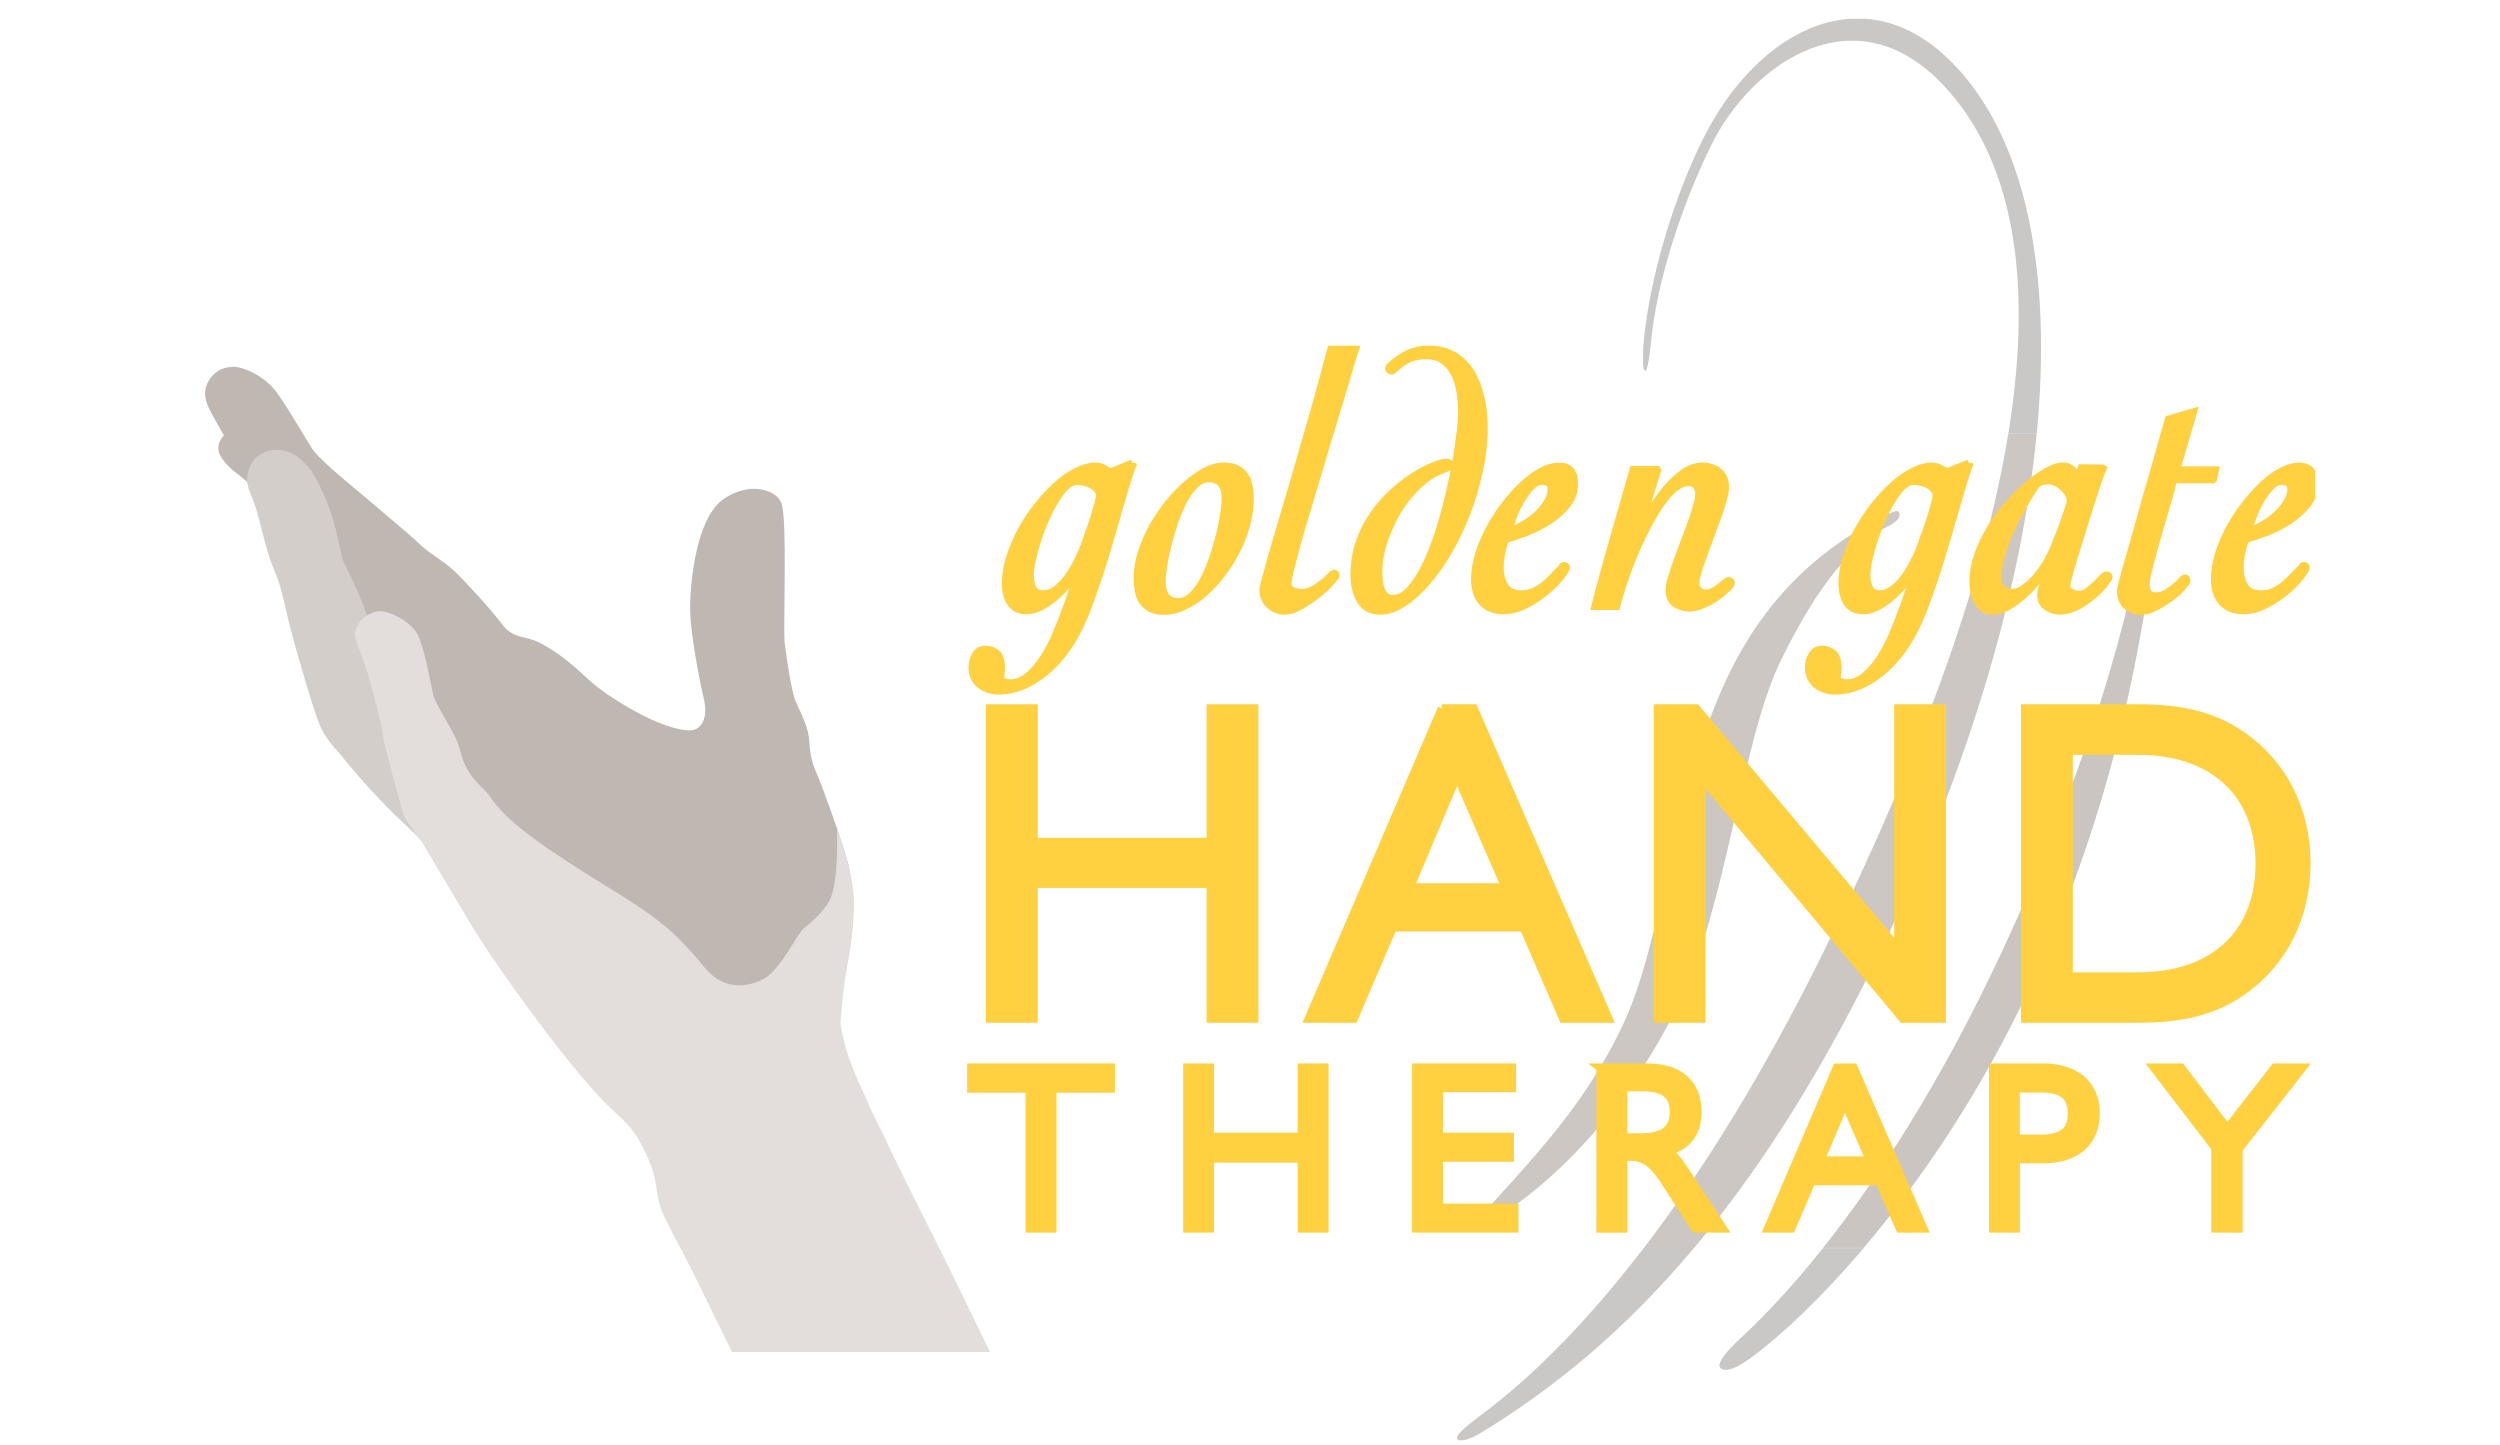<svg width="109" height="63" viewBox="0 0 109 63" fill="none" xmlns="http://www.w3.org/2000/svg">
<g clip-path="url(#clip0_11210_23203)">
<g clip-path="url(#clip1_11210_23203)">
<path d="M11.093 21.517C10.95 21.174 10.844 21.067 10.638 20.889C10.432 20.708 9.92 20.389 9.634 19.919C9.315 19.388 9.764 18.985 9.764 18.985C9.764 18.985 9.262 18.122 9.103 17.783C8.94 17.443 8.857 17.047 9.066 16.661C9.309 16.214 9.664 16.02 10.133 15.993C10.601 15.966 11.562 16.412 12.067 17.111C12.635 17.9 13.509 19.438 13.678 19.663C13.848 19.888 14.476 20.462 14.838 20.768C14.838 20.768 17.945 23.364 18.337 23.76C18.649 24.073 19.303 24.439 19.755 24.848C20.207 25.258 21.463 26.635 21.862 27.182C22.364 27.871 22.869 27.703 23.44 27.982C24.135 28.317 24.77 28.791 25.686 29.651C26.454 30.373 28.91 31.904 30.139 31.84C30.588 31.817 30.877 31.269 30.697 30.517C30.598 30.097 30.099 27.787 30.089 26.534C30.082 25.899 30.219 23.072 31.315 21.954C31.694 21.567 32.365 21.305 32.884 21.309C33.336 21.316 33.927 21.504 34.08 21.967C34.322 22.686 34.156 27.233 34.203 27.955C34.203 27.955 34.459 30.067 34.701 30.604C34.954 31.159 35.269 31.79 35.289 32.347C35.306 32.801 35.409 33.308 35.611 33.734C35.811 34.161 36.748 36.753 36.977 37.667C37.346 39.138 37.173 40.646 37.034 41.448C36.867 42.409 36.648 43.927 36.392 44.544C35.774 46.039 33.352 50.583 33.505 50.959C33.541 51.046 27.497 43.98 27.036 43.322C26.577 42.664 17.2 33.069 16.021 31.242C14.844 29.419 11.09 21.514 11.09 21.514L11.093 21.517Z" fill="#BEB7B2"/>
<path d="M21.351 36.001L19.041 37.318C19.041 37.318 17.872 36.129 17.523 35.816C16.852 35.215 15.522 33.764 15.001 33.09C14.688 32.683 14.243 32.331 13.941 31.612C13.615 30.84 12.745 27.787 12.522 26.83C12.296 25.842 12.243 25.54 11.927 24.791C11.601 24.019 11.346 22.723 11.126 22.058C10.904 21.393 10.552 20.99 10.967 20.201C11.309 19.549 12.834 19.022 13.858 21.013C14.662 22.581 14.788 23.871 14.914 24.304C15.041 24.741 15.509 25.399 15.991 26.813C16.473 28.227 19.526 34.933 19.526 34.933L21.351 35.998V36.001Z" fill="#D3CECA"/>
<path d="M43.168 58.951C42.988 58.595 41.51 55.536 41.353 55.224C39.802 52.144 39.19 50.898 38.851 50.19C37.991 48.386 38.081 48.621 37.934 48.279C37.459 47.161 36.944 46.355 36.642 44.639C36.642 44.639 36.791 42.721 36.938 42.09C37.074 41.502 37.22 40.303 37.237 39.517C37.267 38.17 36.499 36.078 36.496 36.125C36.492 36.199 36.585 38.57 36.143 39.309C35.741 39.987 35.057 40.461 35.04 40.474C34.725 40.793 34.08 42.143 33.406 42.614C33.243 42.728 32.003 43.429 30.963 42.439C30.478 41.972 30.571 41.895 29.491 40.83C28.255 39.598 26.162 38.557 23.929 37.025C21.527 35.38 21.523 34.816 21.105 34.423C20.686 34.033 20.254 33.553 20.075 32.757C19.895 31.965 19.035 30.849 18.898 30.322C18.759 29.798 18.603 28.626 18.257 27.763C18.005 27.125 16.885 26.534 16.393 26.669C15.994 26.773 15.622 27.024 15.476 27.565C15.403 27.834 15.838 28.657 16.044 29.402C16.35 30.53 16.642 31.565 16.679 31.975C16.725 32.482 17.609 35.568 17.609 35.568C17.819 35.964 18.42 36.753 18.42 36.753C18.579 37.032 20.227 39.789 20.227 39.789C21.42 41.918 25.122 46.942 26.614 48.306C26.627 48.319 26.647 48.333 26.66 48.346C27.464 49.132 27.667 49.219 28.205 50.391C28.757 51.6 28.504 51.849 28.853 52.792C28.966 53.098 29.152 53.437 30.079 55.21C30.236 55.506 31.721 58.569 31.92 58.951H43.174H43.168Z" fill="#E3DEDC"/>
<g opacity="0.49">
<path d="M64.589 61.685C63.609 62.42 63.443 62.635 63.559 62.766C63.682 62.901 64.22 62.686 64.569 62.471C67.636 60.597 70.746 58.122 73.856 54.414H71.667C69.324 57.47 66.942 59.932 64.586 61.685H64.589Z" fill="#908E8D"/>
<path d="M76.052 58.189C74.996 59.143 74.883 59.512 75.009 59.643C75.129 59.771 75.468 59.831 76.295 59.233C77.681 58.216 79.425 56.574 81.256 54.418H79.482C78.169 56.063 76.999 57.303 76.052 58.193V58.189Z" fill="#908E8D"/>
<path d="M85.373 3.006C81.462 -1.296 76.637 1.247 74.248 6.066C72.633 9.323 71.789 13.027 71.643 15.187C71.643 15.684 71.597 16.036 71.713 16.167C71.793 16.255 71.906 15.774 71.989 14.864C72.245 12.228 73.341 8.897 74.63 6.291C76.371 2.771 80.937 -0.469 84.841 3.832C87.616 6.878 88.716 11.825 87.562 18.911H88.802C89.463 12.033 88.393 6.324 85.376 3.006H85.373Z" fill="#908E8D"/>
<path d="M94.178 21.802C94.284 20.536 94.225 20.274 94.102 20.147C94.022 20.063 93.896 20.325 93.67 21.853C92.932 26.685 91.171 33.187 87.224 41.62C84.542 47.342 81.798 51.506 79.482 54.411H81.256C83.718 51.506 86.343 47.661 88.466 43.127C91.919 35.746 93.387 28.838 94.178 21.802Z" fill="#948981"/>
<path d="M82.332 22.941C82.831 22.686 82.887 22.447 82.768 22.31C82.688 22.226 82.442 22.353 82.12 22.508C79.811 23.686 77.252 25.607 75.445 29.261C72.863 34.477 72.587 41.015 70.646 44.921C69.231 47.792 67.493 49.807 65.337 52.168C64.792 52.776 64.516 53.081 64.599 53.169C64.719 53.3 65.044 53.259 65.609 52.87C68.211 51.1 71.022 48.155 73.152 43.853C75.345 39.416 75.883 32.361 77.687 28.707C79.299 25.446 80.794 23.67 82.326 22.941H82.332Z" fill="#978C85"/>
<path d="M88.799 18.914H87.559C86.589 24.895 84.007 32.408 79.458 41.599C77.006 46.559 74.368 50.888 71.67 54.414H73.86C76.485 51.291 79.106 47.298 81.701 42.053C85.689 33.993 88.127 25.859 88.799 18.914Z" fill="#988D86"/>
</g>
<path d="M44.895 47.463H42.347V46.546H48.431V47.463H45.882V53.561H44.895V47.463Z" fill="#FFD040" stroke="#FFD040" stroke-width="0.36"/>
<path d="M51.767 46.546H52.754V49.565H56.758V46.546H57.745V53.561H56.758V50.512H52.754V53.561H51.767V46.546Z" fill="#FFD040" stroke="#FFD040" stroke-width="0.36"/>
<path d="M61.745 46.546H65.922V47.439H62.732V49.565H65.829V50.472H62.732V52.658H66.025V53.561H61.748V46.546H61.745Z" fill="#FFD040" stroke="#FFD040" stroke-width="0.36"/>
<path d="M69.779 46.546H71.809C73.232 46.546 74.006 47.255 74.006 48.467C74.006 49.38 73.61 49.924 72.707 50.213C73.012 50.378 73.205 50.657 73.428 50.996L75.116 53.561H73.916L72.73 51.724C72.192 50.892 71.856 50.431 71.072 50.431H70.776V53.565H69.783V46.549L69.779 46.546ZM71.597 49.589C72.521 49.589 72.979 49.229 72.979 48.49C72.979 47.701 72.531 47.402 71.597 47.402H70.773V49.589H71.597Z" fill="#FFD040" stroke="#FFD040" stroke-width="0.36"/>
<path d="M80.093 46.546H80.814L83.861 53.561H82.834L81.941 51.499H78.983L78.1 53.561H77.083L80.09 46.546H80.093ZM81.535 50.596L80.435 48.071L79.369 50.596H81.532H81.535Z" fill="#FFD040" stroke="#FFD040" stroke-width="0.36"/>
<path d="M86.901 46.546H89.064C90.526 46.546 91.371 47.305 91.371 48.547C91.371 49.79 90.526 50.542 89.064 50.542H87.888V53.561H86.901V46.546ZM88.962 49.649C89.895 49.649 90.334 49.34 90.334 48.551C90.334 47.762 89.898 47.453 88.962 47.453H87.885V49.649H88.962Z" fill="#FFD040" stroke="#FFD040" stroke-width="0.36"/>
<path d="M96.594 50.049L93.909 46.546H95.089L97.112 49.206L99.186 46.546H100.385L97.601 50.102V53.561H96.594V50.049Z" fill="#FFD040" stroke="#FFD040" stroke-width="0.36"/>
<path d="M49.378 20.204C49.188 20.755 48.996 21.383 48.796 22.078C48.6 22.773 48.398 23.475 48.185 24.18C47.969 24.889 47.743 25.567 47.507 26.215C47.271 26.873 47.015 27.431 46.74 27.891C46.553 28.203 46.344 28.495 46.105 28.761C45.872 29.026 45.613 29.261 45.341 29.459C45.068 29.657 44.782 29.819 44.474 29.929C44.164 30.047 43.842 30.104 43.507 30.104C43.384 30.104 43.254 30.081 43.124 30.04C42.988 30 42.872 29.939 42.766 29.859C42.659 29.782 42.576 29.681 42.506 29.553C42.443 29.429 42.407 29.278 42.407 29.1C42.407 28.895 42.453 28.72 42.553 28.566C42.649 28.408 42.782 28.334 42.962 28.334C43.164 28.334 43.331 28.395 43.453 28.509C43.576 28.63 43.636 28.821 43.636 29.087C43.636 29.17 43.63 29.258 43.623 29.355C43.616 29.442 43.603 29.54 43.596 29.62C43.623 29.684 43.689 29.725 43.806 29.758C43.915 29.782 43.995 29.798 44.051 29.798C44.334 29.798 44.596 29.691 44.842 29.486C45.085 29.281 45.318 29.016 45.523 28.687C45.736 28.361 45.925 27.992 46.092 27.585C46.264 27.182 46.417 26.773 46.563 26.373C46.706 25.967 46.833 25.587 46.949 25.231C47.059 24.879 47.162 24.59 47.251 24.368L47.221 24.335C47.132 24.566 47.002 24.815 46.816 25.087C46.637 25.355 46.427 25.597 46.201 25.822C45.972 26.047 45.736 26.235 45.48 26.38C45.231 26.527 44.989 26.601 44.749 26.601C44.447 26.601 44.218 26.491 44.078 26.276C43.932 26.057 43.862 25.779 43.862 25.443C43.862 25.067 43.925 24.684 44.055 24.291C44.178 23.895 44.341 23.505 44.55 23.132C44.753 22.753 44.989 22.404 45.258 22.061C45.527 21.722 45.799 21.43 46.088 21.171C46.374 20.916 46.66 20.711 46.952 20.57C47.241 20.426 47.504 20.348 47.746 20.348C47.886 20.348 48.012 20.378 48.112 20.442C48.215 20.506 48.321 20.56 48.441 20.597L49.378 20.211V20.204ZM45.022 25.681C45.105 25.839 45.271 25.916 45.497 25.916C45.683 25.916 45.872 25.849 46.052 25.721C46.228 25.591 46.387 25.426 46.537 25.228C46.683 25.03 46.819 24.822 46.932 24.6C47.049 24.382 47.142 24.183 47.211 24.006C47.261 23.898 47.321 23.733 47.398 23.502C47.481 23.27 47.567 23.032 47.65 22.783C47.733 22.528 47.806 22.289 47.869 22.068C47.932 21.846 47.962 21.688 47.962 21.608C47.962 21.504 47.929 21.416 47.863 21.332C47.793 21.252 47.71 21.181 47.603 21.121C47.504 21.067 47.391 21.023 47.275 21.003C47.165 20.973 47.052 20.963 46.959 20.963C46.716 20.963 46.474 21.124 46.228 21.456C45.985 21.782 45.763 22.175 45.567 22.625C45.367 23.072 45.211 23.529 45.085 23.985C44.962 24.449 44.895 24.811 44.895 25.084C44.895 25.329 44.935 25.52 45.022 25.681Z" fill="#FFD040" stroke="#FFD040" stroke-width="0.36"/>
<path d="M54.328 22.874C54.229 23.247 54.083 23.619 53.903 23.979C53.717 24.338 53.511 24.68 53.265 25C53.026 25.319 52.767 25.601 52.488 25.842C52.215 26.088 51.929 26.276 51.627 26.413C51.331 26.554 51.042 26.625 50.757 26.625C50.527 26.625 50.335 26.595 50.192 26.517C50.042 26.444 49.933 26.339 49.836 26.215C49.746 26.091 49.687 25.936 49.657 25.759C49.627 25.584 49.607 25.389 49.607 25.177C49.607 24.832 49.67 24.472 49.79 24.096C49.913 23.72 50.069 23.351 50.268 22.985C50.468 22.629 50.7 22.286 50.956 21.964C51.212 21.648 51.478 21.366 51.757 21.124C52.032 20.889 52.308 20.694 52.581 20.553C52.86 20.409 53.109 20.345 53.332 20.345C53.554 20.345 53.754 20.379 53.9 20.449C54.046 20.526 54.162 20.624 54.255 20.751C54.342 20.876 54.405 21.023 54.435 21.208C54.468 21.383 54.481 21.574 54.481 21.782C54.481 22.132 54.432 22.491 54.328 22.87V22.874ZM52.112 21.107C51.929 21.282 51.76 21.507 51.607 21.786C51.458 22.064 51.322 22.373 51.202 22.716C51.089 23.058 50.989 23.394 50.903 23.727C50.816 24.066 50.753 24.372 50.71 24.66C50.664 24.946 50.644 25.181 50.644 25.362C50.644 25.957 50.893 26.256 51.395 26.256C51.597 26.256 51.793 26.165 51.976 25.997C52.159 25.822 52.328 25.597 52.478 25.322C52.631 25.04 52.764 24.731 52.88 24.388C52.999 24.052 53.099 23.713 53.182 23.381C53.269 23.045 53.332 22.729 53.375 22.444C53.418 22.155 53.445 21.92 53.445 21.742C53.445 21.144 53.196 20.849 52.694 20.849C52.484 20.849 52.292 20.936 52.112 21.104V21.107Z" fill="#FFD040" stroke="#FFD040" stroke-width="0.36"/>
<path d="M59.057 15.254C58.997 15.425 58.924 15.704 58.811 16.067C58.708 16.429 58.582 16.859 58.432 17.346C58.286 17.83 58.12 18.357 57.954 18.914C57.784 19.472 57.615 20.039 57.449 20.61C57.279 21.178 57.113 21.732 56.954 22.266C56.788 22.8 56.648 23.283 56.528 23.727C56.405 24.163 56.316 24.536 56.239 24.832C56.166 25.131 56.13 25.332 56.13 25.423C56.13 25.513 56.15 25.59 56.199 25.648C56.239 25.708 56.299 25.752 56.365 25.782C56.432 25.809 56.502 25.832 56.578 25.842C56.651 25.852 56.718 25.859 56.768 25.859C56.93 25.859 57.093 25.812 57.256 25.728C57.419 25.641 57.558 25.54 57.688 25.439C57.818 25.332 57.927 25.235 58.01 25.147C58.093 25.06 58.147 25.013 58.15 25.013C58.196 25.013 58.22 25.04 58.22 25.093C58.22 25.124 58.143 25.221 57.99 25.389C57.834 25.557 57.645 25.732 57.419 25.91C57.193 26.091 56.95 26.252 56.694 26.4C56.439 26.551 56.213 26.622 55.993 26.622C55.774 26.622 55.565 26.541 55.375 26.373C55.186 26.205 55.09 25.98 55.09 25.701C55.09 25.648 55.133 25.47 55.219 25.154C55.306 24.848 55.415 24.449 55.555 23.955C55.701 23.465 55.867 22.887 56.063 22.232C56.263 21.577 56.465 20.876 56.681 20.123C56.901 19.368 57.13 18.578 57.362 17.752C57.595 16.923 57.821 16.093 58.044 15.254H59.047H59.057Z" fill="#FFD040" stroke="#FFD040" stroke-width="0.36"/>
<path d="M60.595 16.114C60.542 16.056 60.615 15.983 60.615 15.983C60.801 15.805 61.024 15.643 61.277 15.502C61.579 15.328 61.918 15.251 62.3 15.251C62.722 15.251 63.081 15.341 63.386 15.523C63.689 15.704 63.931 15.956 64.127 16.268C64.314 16.584 64.453 16.943 64.546 17.353C64.639 17.759 64.686 18.189 64.686 18.642C64.686 19.26 64.616 19.885 64.476 20.526C64.337 21.168 64.154 21.782 63.928 22.37C63.699 22.964 63.433 23.518 63.134 24.036C62.832 24.556 62.506 25.006 62.174 25.386C61.835 25.772 61.499 26.074 61.16 26.292C60.821 26.511 60.496 26.618 60.183 26.618C59.791 26.618 59.506 26.47 59.326 26.175C59.15 25.866 59.06 25.503 59.06 25.077C59.06 24.553 59.14 24.073 59.296 23.626C59.452 23.179 59.662 22.776 59.921 22.417C60.177 22.051 60.459 21.739 60.768 21.456C61.071 21.181 61.383 20.946 61.682 20.758C61.991 20.57 62.263 20.425 62.513 20.328C62.765 20.227 62.955 20.18 63.087 20.18C63.161 20.18 63.197 20.211 63.197 20.278C63.197 20.311 63.161 20.352 63.094 20.378C63.028 20.405 62.918 20.446 62.769 20.513C62.413 20.657 62.084 20.886 61.762 21.205C61.439 21.514 61.16 21.88 60.911 22.286C60.669 22.699 60.469 23.126 60.32 23.589C60.167 24.052 60.09 24.499 60.09 24.922C60.09 25.05 60.1 25.184 60.11 25.329C60.127 25.47 60.154 25.594 60.2 25.711C60.243 25.822 60.31 25.926 60.393 26.004C60.476 26.088 60.589 26.118 60.725 26.118C61.031 26.118 61.316 25.957 61.579 25.621C61.848 25.298 62.091 24.879 62.313 24.365C62.539 23.851 62.742 23.277 62.921 22.642C63.101 22.014 63.247 21.393 63.373 20.795C63.496 20.197 63.589 19.636 63.652 19.129C63.722 18.622 63.755 18.243 63.755 17.977C63.755 17.675 63.732 17.373 63.682 17.077C63.632 16.779 63.553 16.506 63.43 16.275C63.31 16.04 63.151 15.848 62.948 15.7C62.745 15.553 62.489 15.482 62.184 15.482C61.808 15.482 61.486 15.566 61.223 15.734C61.037 15.852 60.878 15.976 60.735 16.114C60.735 16.114 60.665 16.191 60.595 16.12V16.114Z" fill="#FFD040" stroke="#FFD040" stroke-width="0.36"/>
<path d="M65.606 25.581C65.752 25.805 65.995 25.92 66.334 25.92C66.53 25.92 66.703 25.883 66.862 25.816C67.015 25.748 67.161 25.664 67.301 25.56C67.427 25.453 67.553 25.339 67.673 25.214C67.789 25.087 67.899 24.973 68.012 24.869C68.055 24.828 68.088 24.785 68.115 24.748C68.141 24.707 68.168 24.68 68.178 24.68C68.241 24.68 68.271 24.707 68.271 24.748C68.271 24.791 68.195 24.922 68.032 25.131C67.869 25.335 67.663 25.547 67.404 25.762C67.144 25.98 66.849 26.178 66.526 26.343C66.201 26.517 65.865 26.601 65.523 26.601C65.151 26.601 64.859 26.48 64.642 26.249C64.427 26.014 64.317 25.678 64.317 25.238C64.317 24.912 64.377 24.556 64.49 24.177C64.606 23.804 64.762 23.435 64.955 23.075C65.144 22.716 65.367 22.373 65.613 22.048C65.862 21.715 66.124 21.423 66.4 21.168C66.669 20.913 66.945 20.711 67.211 20.567C67.487 20.422 67.739 20.352 67.982 20.352C68.414 20.352 68.626 20.597 68.626 21.097C68.626 21.443 68.513 21.752 68.281 22.024C68.058 22.293 67.779 22.528 67.467 22.726C67.144 22.927 66.822 23.089 66.477 23.216C66.141 23.337 65.859 23.431 65.633 23.498C65.56 23.656 65.503 23.854 65.453 24.096C65.403 24.335 65.38 24.536 65.38 24.707C65.38 25.067 65.453 25.362 65.603 25.587L65.606 25.581ZM67.53 21.033C67.45 20.99 67.347 20.963 67.218 20.963C67.048 20.963 66.882 21.05 66.723 21.221C66.563 21.396 66.417 21.601 66.277 21.839C66.141 22.075 66.031 22.316 65.938 22.572C65.852 22.82 65.782 23.028 65.739 23.179C65.902 23.149 66.095 23.079 66.311 22.961C66.53 22.847 66.739 22.706 66.942 22.535C67.138 22.37 67.304 22.179 67.444 21.97C67.583 21.762 67.653 21.547 67.653 21.329C67.653 21.181 67.61 21.084 67.53 21.037V21.033Z" fill="#FFD040" stroke="#FFD040" stroke-width="0.36"/>
<path d="M72.245 20.513L71.308 23.495L71.338 23.532C71.461 23.247 71.623 22.924 71.829 22.555C72.032 22.185 72.265 21.839 72.517 21.51C72.773 21.181 73.046 20.902 73.341 20.681C73.634 20.452 73.936 20.348 74.238 20.348C74.355 20.348 74.471 20.362 74.584 20.402C74.7 20.436 74.8 20.486 74.893 20.556C74.986 20.627 75.062 20.711 75.122 20.829C75.175 20.943 75.205 21.08 75.205 21.238C75.205 21.359 75.175 21.537 75.112 21.769C75.052 22.001 74.969 22.249 74.873 22.518C74.773 22.793 74.67 23.075 74.557 23.374C74.448 23.673 74.345 23.952 74.248 24.22C74.149 24.482 74.069 24.724 74.009 24.936C73.946 25.151 73.913 25.312 73.913 25.416C73.913 25.56 73.963 25.678 74.052 25.762C74.139 25.846 74.242 25.886 74.361 25.886C74.481 25.886 74.597 25.859 74.704 25.799C74.813 25.742 74.913 25.681 74.999 25.611C75.092 25.547 75.165 25.476 75.222 25.423C75.292 25.369 75.342 25.339 75.375 25.339C75.395 25.339 75.411 25.345 75.431 25.362C75.454 25.376 75.458 25.402 75.458 25.433C75.458 25.466 75.398 25.54 75.285 25.651C75.169 25.765 75.019 25.886 74.843 26.01C74.664 26.138 74.471 26.245 74.255 26.336C74.039 26.433 73.836 26.484 73.65 26.484C73.448 26.484 73.255 26.423 73.076 26.316C72.893 26.205 72.8 26.014 72.8 25.745C72.8 25.614 72.826 25.446 72.893 25.224C72.953 25.006 73.036 24.758 73.132 24.496C73.228 24.227 73.331 23.948 73.441 23.656C73.554 23.357 73.66 23.085 73.757 22.813C73.85 22.545 73.933 22.299 73.993 22.075C74.056 21.849 74.089 21.675 74.089 21.551C74.089 21.198 73.926 21.017 73.607 21.017C73.401 21.017 73.192 21.104 72.979 21.289C72.766 21.473 72.55 21.715 72.348 22.021C72.142 22.326 71.946 22.669 71.746 23.052C71.554 23.431 71.371 23.821 71.208 24.217C71.039 24.617 70.899 25.006 70.769 25.389C70.643 25.772 70.54 26.118 70.464 26.417H69.567C69.823 25.419 70.095 24.435 70.374 23.458C70.65 22.484 70.936 21.5 71.225 20.499H72.238L72.245 20.513Z" fill="#FFD040" stroke="#FFD040" stroke-width="0.36"/>
<path d="M85.851 20.204C85.665 20.755 85.473 21.383 85.277 22.078C85.077 22.773 84.874 23.475 84.659 24.18C84.446 24.889 84.22 25.567 83.981 26.215C83.748 26.873 83.489 27.431 83.213 27.891C83.027 28.203 82.814 28.495 82.579 28.761C82.343 29.026 82.087 29.261 81.814 29.459C81.538 29.657 81.253 29.819 80.944 29.929C80.635 30.047 80.312 30.104 79.977 30.104C79.857 30.104 79.724 30.081 79.591 30.04C79.458 30 79.339 29.939 79.233 29.859C79.126 29.782 79.046 29.681 78.977 29.553C78.91 29.429 78.877 29.278 78.877 29.1C78.877 28.895 78.924 28.72 79.026 28.566C79.12 28.408 79.259 28.334 79.428 28.334C79.635 28.334 79.797 28.395 79.924 28.509C80.047 28.63 80.11 28.821 80.11 29.087C80.11 29.17 80.103 29.258 80.093 29.355C80.083 29.442 80.08 29.54 80.07 29.62C80.093 29.684 80.169 29.725 80.276 29.758C80.389 29.782 80.469 29.798 80.518 29.798C80.808 29.798 81.07 29.691 81.316 29.486C81.568 29.281 81.791 29.016 82.007 28.687C82.213 28.361 82.402 27.992 82.575 27.585C82.741 27.182 82.897 26.773 83.04 26.373C83.18 25.967 83.309 25.587 83.422 25.231C83.529 24.879 83.635 24.59 83.722 24.368L83.698 24.335C83.609 24.566 83.476 24.815 83.286 25.087C83.103 25.355 82.901 25.597 82.671 25.822C82.449 26.047 82.206 26.235 81.957 26.38C81.708 26.527 81.462 26.601 81.223 26.601C80.917 26.601 80.698 26.491 80.552 26.276C80.405 26.057 80.336 25.779 80.336 25.443C80.336 25.067 80.402 24.684 80.522 24.291C80.651 23.895 80.814 23.505 81.02 23.132C81.23 22.753 81.462 22.404 81.731 22.061C82 21.722 82.273 21.43 82.558 21.171C82.844 20.916 83.13 20.711 83.422 20.57C83.712 20.426 83.974 20.348 84.217 20.348C84.359 20.348 84.482 20.378 84.585 20.442C84.685 20.506 84.798 20.56 84.914 20.597L85.851 20.211V20.204ZM81.502 25.681C81.588 25.839 81.745 25.916 81.977 25.916C82.166 25.916 82.349 25.849 82.522 25.721C82.705 25.591 82.864 25.426 83.017 25.228C83.163 25.03 83.29 24.822 83.409 24.6C83.525 24.382 83.622 24.183 83.692 24.006C83.735 23.898 83.798 23.733 83.874 23.502C83.961 23.27 84.04 23.032 84.13 22.783C84.213 22.528 84.283 22.289 84.346 22.068C84.409 21.846 84.439 21.688 84.439 21.608C84.439 21.504 84.409 21.416 84.34 21.332C84.273 21.252 84.187 21.181 84.087 21.121C83.981 21.067 83.871 21.023 83.758 21.003C83.642 20.973 83.532 20.963 83.436 20.963C83.193 20.963 82.951 21.124 82.705 21.456C82.462 21.782 82.24 22.175 82.043 22.625C81.847 23.072 81.688 23.529 81.562 23.985C81.432 24.449 81.369 24.811 81.369 25.084C81.369 25.329 81.415 25.52 81.502 25.681Z" fill="#FFD040" stroke="#FFD040" stroke-width="0.36"/>
<path d="M91.663 20.436C91.603 20.573 91.52 20.788 91.421 21.077C91.321 21.372 91.218 21.698 91.102 22.061C90.985 22.427 90.869 22.803 90.753 23.183C90.636 23.562 90.527 23.918 90.424 24.244C90.324 24.573 90.238 24.855 90.181 25.08C90.121 25.312 90.088 25.453 90.088 25.503C90.088 25.664 90.151 25.772 90.278 25.839C90.404 25.903 90.523 25.943 90.64 25.943C90.772 25.943 90.902 25.899 91.032 25.809C91.155 25.718 91.268 25.624 91.374 25.517C91.484 25.413 91.577 25.319 91.656 25.231C91.743 25.137 91.803 25.097 91.843 25.097C91.902 25.097 91.929 25.12 91.929 25.154C91.929 25.188 91.866 25.282 91.743 25.439C91.626 25.594 91.467 25.758 91.264 25.936C91.065 26.108 90.836 26.269 90.573 26.41C90.317 26.548 90.048 26.618 89.772 26.618C89.613 26.618 89.447 26.564 89.267 26.45C89.088 26.343 89.001 26.175 89.001 25.947C89.001 25.849 89.025 25.721 89.078 25.56C89.134 25.402 89.194 25.231 89.264 25.067C89.337 24.902 89.41 24.731 89.477 24.573C89.546 24.405 89.6 24.281 89.636 24.19L89.606 24.157C89.483 24.385 89.317 24.65 89.108 24.932C88.895 25.221 88.669 25.493 88.413 25.745C88.168 25.994 87.908 26.202 87.633 26.37C87.363 26.538 87.101 26.618 86.852 26.618C86.699 26.618 86.573 26.581 86.473 26.504C86.367 26.423 86.287 26.326 86.224 26.205C86.161 26.081 86.114 25.95 86.084 25.795C86.061 25.644 86.048 25.497 86.048 25.349C86.048 24.962 86.121 24.57 86.267 24.167C86.406 23.774 86.596 23.387 86.822 23.015C87.051 22.642 87.307 22.293 87.596 21.974C87.888 21.648 88.177 21.363 88.47 21.121C88.752 20.886 89.025 20.691 89.291 20.55C89.553 20.405 89.776 20.342 89.959 20.342C90.105 20.342 90.241 20.399 90.351 20.509C90.463 20.624 90.54 20.765 90.59 20.933C90.663 20.755 90.726 20.583 90.772 20.422L91.656 20.432L91.663 20.436ZM87.27 25.681C87.387 25.799 87.52 25.859 87.686 25.859C87.892 25.859 88.094 25.789 88.29 25.644C88.49 25.497 88.676 25.315 88.852 25.104C89.028 24.889 89.181 24.657 89.317 24.412C89.45 24.167 89.55 23.948 89.626 23.76C89.65 23.68 89.699 23.542 89.782 23.354C89.856 23.163 89.932 22.968 90.002 22.766C90.075 22.561 90.141 22.373 90.198 22.192C90.257 22.017 90.287 21.9 90.287 21.849C90.287 21.718 90.251 21.604 90.181 21.497C90.118 21.386 90.035 21.292 89.935 21.205C89.832 21.117 89.733 21.053 89.613 21.01C89.503 20.963 89.404 20.939 89.314 20.939C89.198 20.939 89.101 20.953 89.022 20.973C88.948 20.996 88.882 21.03 88.825 21.077C88.776 21.121 88.722 21.181 88.679 21.252C88.636 21.329 88.576 21.42 88.503 21.517C88.35 21.772 88.194 22.047 88.028 22.34C87.859 22.635 87.709 22.944 87.573 23.267C87.43 23.589 87.317 23.915 87.227 24.244C87.134 24.573 87.091 24.895 87.091 25.204C87.091 25.406 87.151 25.564 87.27 25.684V25.681Z" fill="#FFD040" stroke="#FFD040" stroke-width="0.36"/>
<path d="M96.478 20.889H94.75C94.697 21.131 94.603 21.48 94.471 21.93C94.334 22.383 94.201 22.854 94.062 23.33C93.926 23.811 93.799 24.257 93.703 24.654C93.597 25.047 93.547 25.319 93.547 25.459C93.547 25.826 93.693 26.01 93.992 26.01C94.148 26.01 94.301 25.967 94.444 25.886C94.587 25.799 94.72 25.711 94.829 25.614C94.946 25.52 95.042 25.436 95.122 25.349C95.192 25.265 95.238 25.221 95.248 25.221C95.301 25.221 95.325 25.251 95.325 25.315C95.325 25.359 95.258 25.45 95.125 25.601C94.992 25.745 94.823 25.896 94.623 26.047C94.421 26.198 94.205 26.329 93.972 26.45C93.743 26.571 93.53 26.632 93.344 26.632C93.115 26.632 92.909 26.551 92.733 26.403C92.56 26.249 92.474 26.027 92.474 25.735C92.474 25.715 92.51 25.584 92.57 25.342C92.633 25.104 92.719 24.788 92.829 24.408C92.942 24.022 93.065 23.582 93.208 23.085C93.344 22.585 93.49 22.061 93.643 21.517C93.799 20.983 93.966 20.436 94.118 19.875C94.271 19.321 94.417 18.793 94.567 18.29L95.604 17.991L94.863 20.516H96.561L96.481 20.886L96.478 20.889Z" fill="#FFD040" stroke="#FFD040" stroke-width="0.36"/>
<path d="M97.853 25.581C97.999 25.805 98.245 25.92 98.588 25.92C98.78 25.92 98.957 25.883 99.113 25.816C99.266 25.748 99.415 25.664 99.548 25.56C99.681 25.453 99.807 25.339 99.927 25.214C100.04 25.087 100.153 24.973 100.262 24.869C100.309 24.828 100.342 24.785 100.372 24.748C100.395 24.707 100.418 24.68 100.435 24.68C100.498 24.68 100.528 24.707 100.528 24.748C100.528 24.791 100.445 24.922 100.289 25.131C100.126 25.335 99.917 25.547 99.661 25.762C99.405 25.98 99.109 26.178 98.787 26.343C98.458 26.517 98.126 26.601 97.787 26.601C97.418 26.601 97.119 26.48 96.903 26.249C96.684 26.014 96.577 25.678 96.577 25.238C96.577 24.912 96.634 24.556 96.747 24.177C96.863 23.804 97.019 23.435 97.209 23.075C97.401 22.716 97.627 22.373 97.877 22.048C98.126 21.715 98.392 21.423 98.661 21.168C98.933 20.913 99.202 20.711 99.478 20.567C99.751 20.422 100.01 20.352 100.246 20.352C100.681 20.352 100.89 20.597 100.89 21.097C100.89 21.443 100.774 21.752 100.545 22.024C100.322 22.293 100.046 22.528 99.731 22.726C99.412 22.927 99.083 23.089 98.744 23.216C98.405 23.337 98.123 23.431 97.9 23.498C97.827 23.656 97.764 23.854 97.717 24.096C97.667 24.335 97.644 24.536 97.644 24.707C97.644 25.067 97.717 25.362 97.863 25.587L97.853 25.581ZM99.781 21.033C99.697 20.99 99.598 20.963 99.472 20.963C99.302 20.963 99.133 21.05 98.973 21.221C98.81 21.396 98.661 21.601 98.528 21.839C98.395 22.075 98.285 22.316 98.192 22.572C98.103 22.82 98.036 23.028 97.993 23.179C98.149 23.149 98.345 23.079 98.561 22.961C98.78 22.847 98.99 22.706 99.186 22.535C99.388 22.37 99.558 22.179 99.691 21.97C99.834 21.762 99.907 21.547 99.907 21.329C99.907 21.181 99.86 21.084 99.781 21.037V21.033Z" fill="#FFD040" stroke="#FFD040" stroke-width="0.36"/>
<path d="M43.167 30.887H45.068V36.71H52.787V30.887H54.687V44.413H52.787V38.533H45.068V44.413H43.167V30.887Z" fill="#FFD040" stroke="#FFD040" stroke-width="0.36"/>
<path d="M62.861 30.887H64.254L70.132 44.413H68.154L66.43 40.434H60.728L59.024 44.413H57.063L62.865 30.887H62.861ZM65.642 38.691L63.526 33.818L61.469 38.691H65.642Z" fill="#FFD040" stroke="#FFD040" stroke-width="0.36"/>
<path d="M72.285 30.887H73.949L82.768 41.384V30.887H84.668V44.413H82.964L74.185 33.895V44.413H72.285V30.887Z" fill="#FFD040" stroke="#FFD040" stroke-width="0.36"/>
<path d="M97.72 32.055C99.521 33.281 100.561 35.303 100.561 37.64C100.561 39.977 99.525 42.016 97.72 43.245C96.468 44.118 95.016 44.413 93.211 44.413H88.294V30.887H93.211C94.996 30.887 96.428 31.165 97.72 32.055ZM90.194 32.73V42.573H93.211C96.621 42.573 98.521 40.612 98.521 37.66C98.521 34.708 96.621 32.73 93.211 32.73H90.194Z" fill="#FFD040" stroke="#FFD040" stroke-width="0.36"/>
</g>
</g>
<defs>
<clipPath id="clip0_11210_23203">
<rect width="109" height="63" fill="white"/>
</clipPath>
<clipPath id="clip1_11210_23203">
<rect width="92" height="62" fill="white" transform="translate(8.94 0.81)"/>
</clipPath>
</defs>
</svg>
